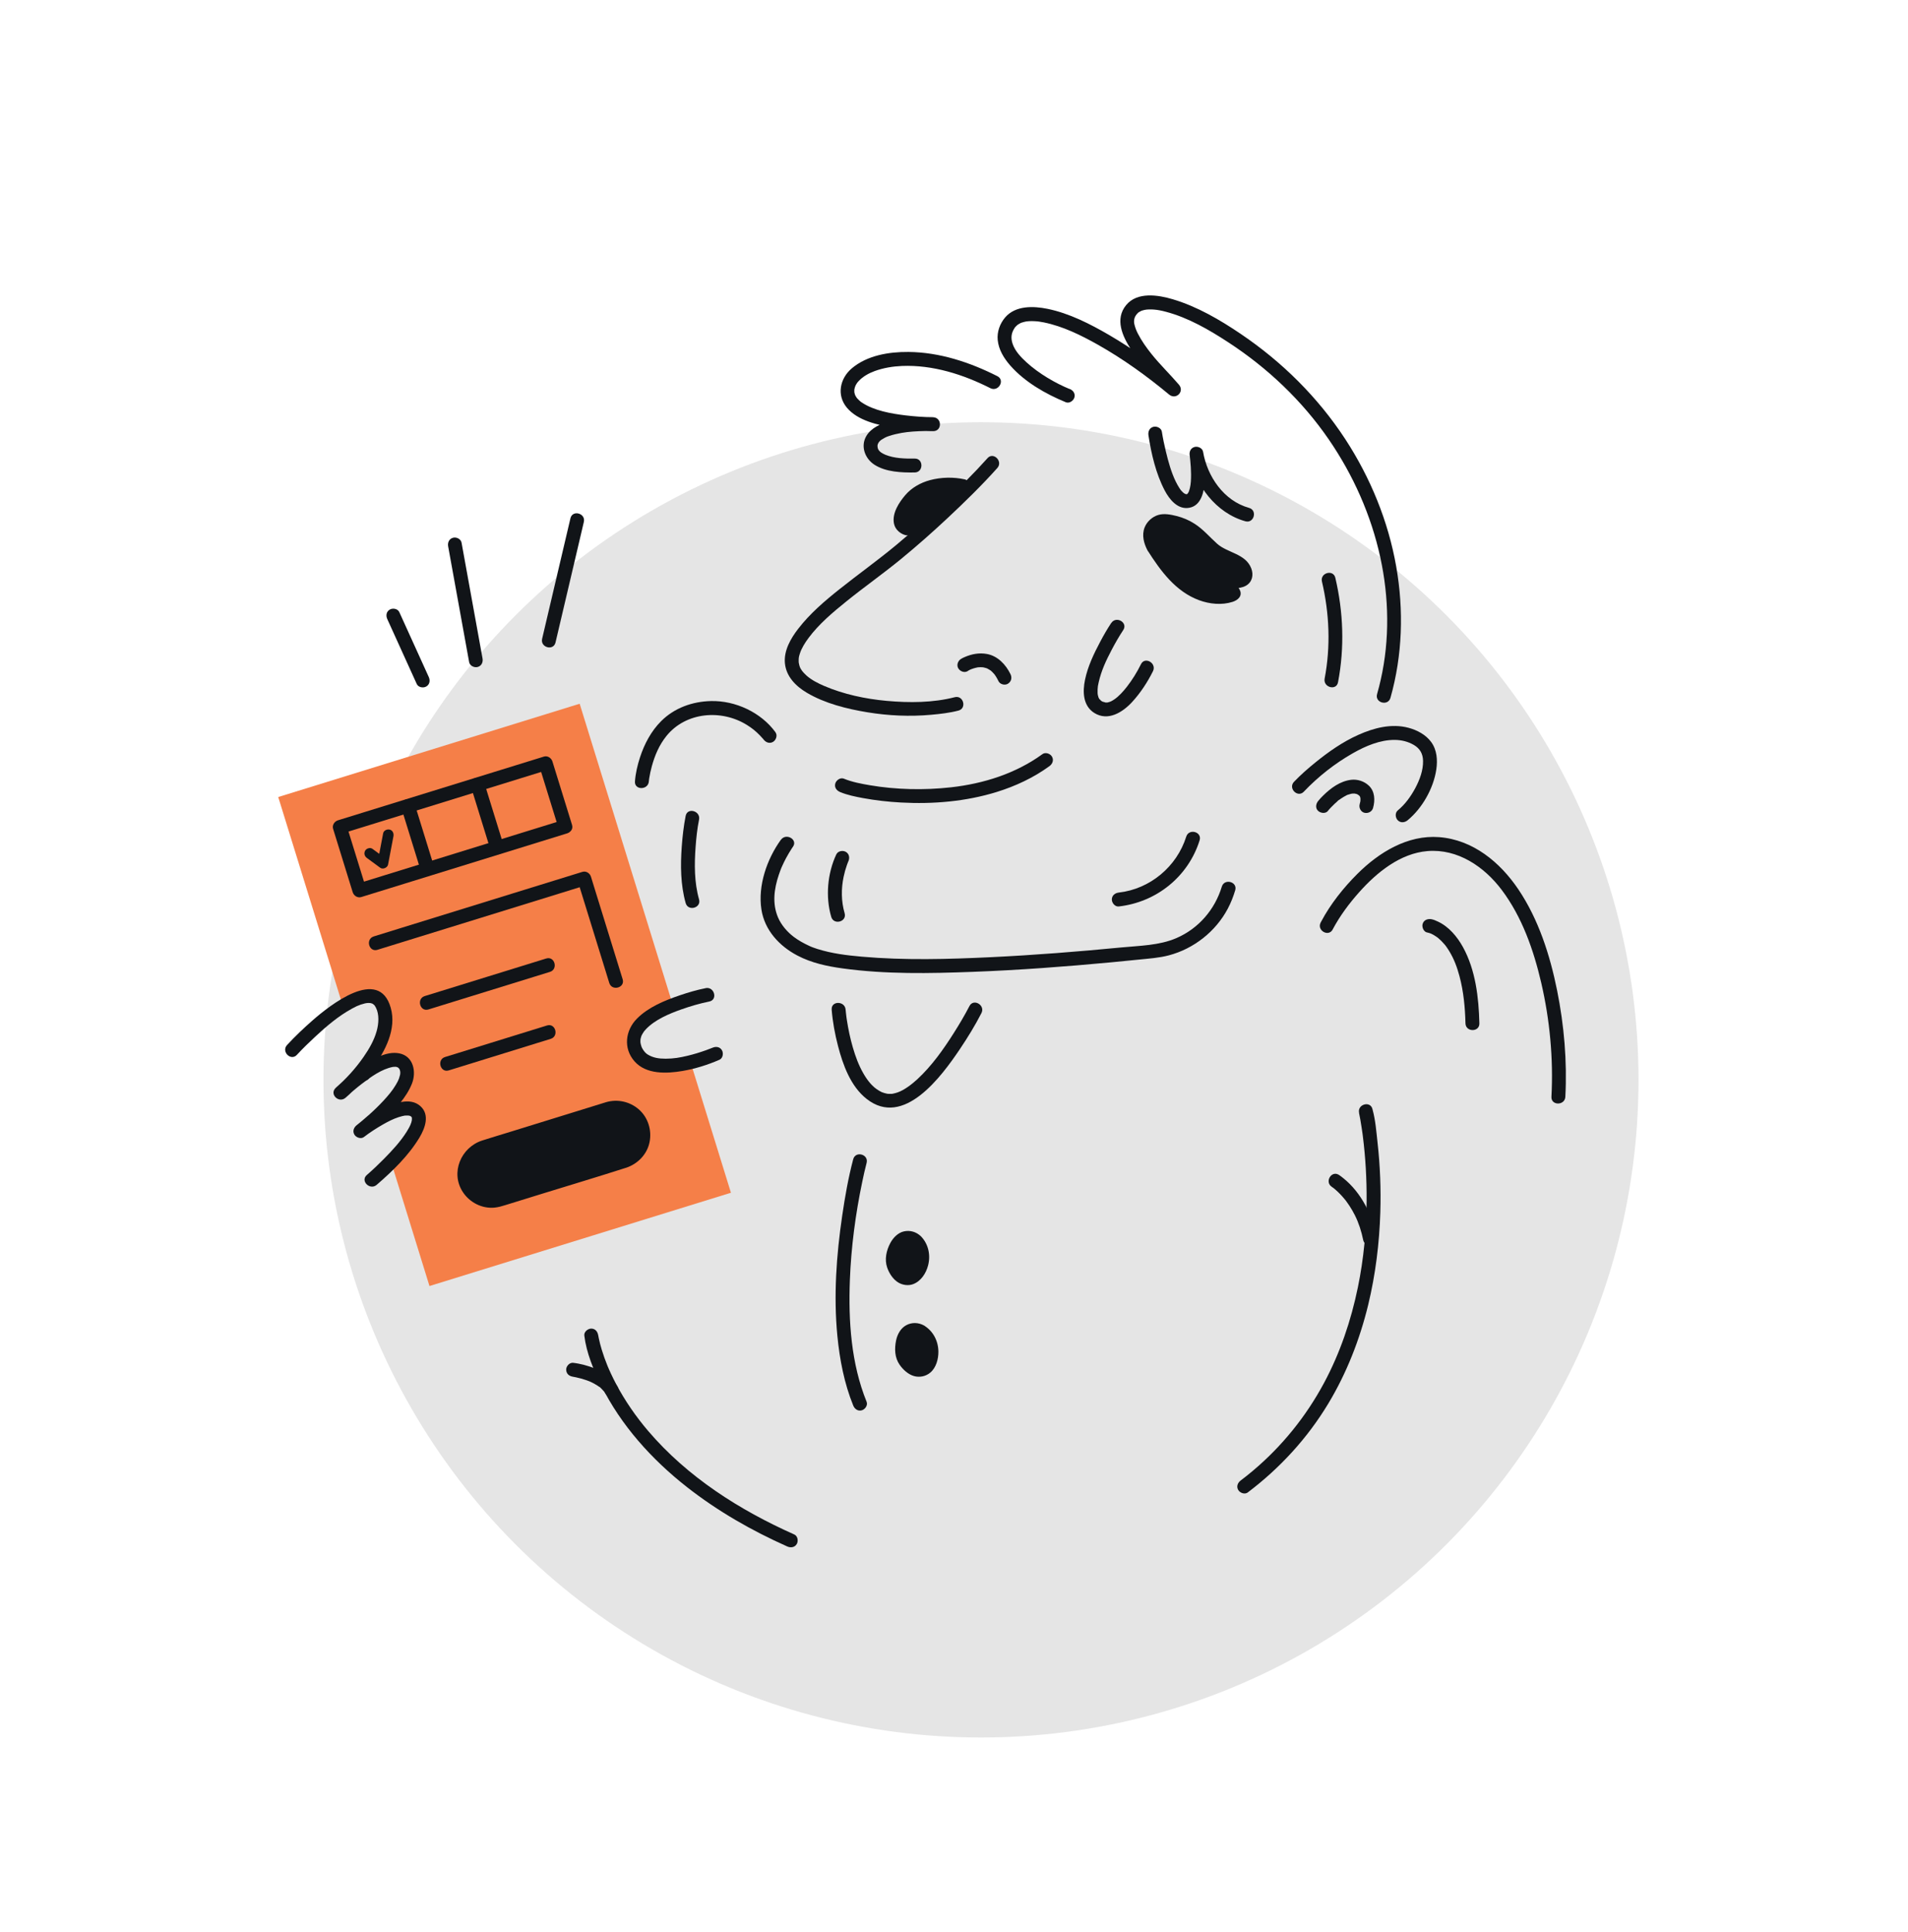<?xml version="1.0" encoding="UTF-8"?>
<svg id="Layer_1" width="197.53mm" height="199.98mm" viewBox="0 0 559.92 566.88" xmlns="http://www.w3.org/2000/svg">
 <defs>
  <style>.cls-1{fill:#111418;}.cls-1,.cls-2,.cls-3{stroke-width:0px;}.cls-2{fill:#f57f48;}.cls-3{fill:#e5e5e5;}</style>
 </defs>
 <circle class="cls-3" cx="287.88" cy="316.85" r="192.96"/>
 <path class="cls-2" d="M202.63,311.65c-6.18,1.53-14.27,2.15-16.37-4.17-1.96-5.85,4.79-9.99,11.21-12.52l-.04-.14-27.1-87.6-.23-.73-88.46,27.37.22.73h.01l11.89,38.42,6.59,21.31.26.86c5.03-3.19,9.86-4.55,11.72-.03,2.57,6.24-1.72,13.57-5.92,18.77l.37,1.17c4.52-3.2,10.01-5.95,12.18-2.5,2.52,4.03-3.56,10.79-8.28,15.13l.23.74c4.15-2.43,9.63-4.78,11.62-1.78,2.04,3.07-3.25,9.54-7.78,14.21l.04.12,11.24,36.33,88.47-27.37-11.85-38.3Z"/>
 <path class="cls-1" d="M313.87,114.14c-4.21-1.73-9.02-4.54-12.6-7.8-1.66-1.51-3.41-3.35-4.12-5.49-.6-1.8-.34-3.25.65-4.7.21-.31-.13.12.12-.16.14-.15.28-.3.43-.44.06-.06.42-.35.27-.24-.14.1.29-.18.38-.24.15-.09.31-.17.47-.26.29-.15-.15.03.28-.12.4-.14.8-.24,1.21-.33.1-.02.2-.04.3-.05.34-.06-.28.03.07-.01.21-.03.42-.04.63-.06.48-.03.97-.03,1.45-.01,1.08.04,1.9.16,2.93.37,5.62,1.15,10.91,3.76,15.88,6.56,7.4,4.18,14.33,9.17,20.86,14.6,2.02,1.68,4.61-.87,2.89-2.89-2.62-3.06-5.52-5.84-8.04-8.99-1.51-1.89-2.94-3.89-4.04-6.06-.46-.91-.75-1.67-1-2.71-.14-.59-.12-1.19.05-1.76s.56-1.15,1.1-1.62c.23-.2-.07.02.28-.19.17-.1.34-.2.51-.28.21-.1,0,0-.03,0,.12-.05.26-.1.38-.14.24-.07.47-.14.71-.19.75-.16,1.75-.17,2.76-.1,1.19.09,2.38.35,3.54.66,6.54,1.74,12.62,5.26,18.24,8.93,11.53,7.52,21.68,17.12,29.49,28.48,7.19,10.46,12.44,22.23,15.15,34.65,2.56,11.75,2.78,24.08.14,35.83-.32,1.44-.69,2.87-1.09,4.29-.72,2.53,3.22,3.61,3.93,1.08,3.54-12.52,3.93-25.72,1.69-38.5-2.33-13.31-7.58-26.11-14.96-37.41-8.02-12.26-18.51-22.64-30.63-30.84-6.14-4.16-12.82-8.06-19.97-10.19-4.3-1.28-10.44-2.26-13.7,1.71-3.38,4.1-1.09,9.17,1.46,13.04,2.8,4.25,6.29,7.99,9.77,11.69.46.49.92.98,1.36,1.48.96-.96,1.92-1.92,2.89-2.89-6.44-5.35-13.23-10.33-20.48-14.55-5.59-3.25-11.67-6.36-18.06-7.67-4.15-.85-9.41-1.02-12.44,2.51-1.56,1.82-2.43,4.25-2.19,6.65.29,2.85,1.81,5.32,3.66,7.44,4.27,4.88,10.4,8.37,16.34,10.81,1.02.42,2.24-.45,2.51-1.42.32-1.17-.4-2.09-1.42-2.51h0Z"/>
 <path class="cls-1" d="M292.69,110.38c-8.07-4.09-16.97-7.03-26.1-7.11-5.73-.05-12.11,1-16.61,4.8-3.5,2.96-4.53,7.86-1.47,11.53,3.19,3.83,9.05,5.1,13.72,5.88,3.83.63,7.74,1.02,11.63,1.03,2.64,0,2.62-3.97,0-4.08-4.24-.18-8.71.11-12.81,1.21-2.58.69-5.39,1.88-6.81,4.28-1.78,3.01-.41,6.65,2.38,8.44,3.36,2.16,7.94,2.32,11.81,2.27,2.62-.03,2.63-4.12,0-4.08-2.84.04-5.95-.03-8.62-1.12-.43-.17-1.05-.51-1.31-.71-.47-.36-.75-.76-.85-1.05-.1-.27-.11-.51-.13-.66-.02-.13,0-.27,0-.4.02-.32-.07.33,0,.03.04-.19.09-.38.16-.57-.16.43.17-.26.26-.39-.22.32.06-.07.17-.18.08-.08.51-.46.4-.37.15-.12.87-.54,1.27-.75.37-.19.6-.28,1.18-.47s1.22-.38,1.85-.52c2.38-.57,4.43-.76,6.93-.87,1.37-.06,2.75-.09,4.13-.03v-4.08c-2.73,0-5.48-.22-8.19-.54-4.08-.49-9.19-1.38-12.72-3.74-.52-.35-.37-.23-.8-.63-.18-.17-.35-.34-.52-.52-.06-.06-.12-.14-.18-.2-.15-.18.15.24-.06-.08-.11-.17-.22-.34-.32-.52-.06-.1-.11-.2-.16-.31-.13-.28.11.3.01.01-.06-.19-.11-.39-.17-.58-.03-.11-.05-.23-.07-.34.02.14.03.31.02.07,0-.2,0-.4,0-.59-.02-.4,0-.13,0-.12.07-.37.17-.73.3-1.08-.17.47.04-.09.11-.22.09-.16.18-.32.28-.48s.21-.32.33-.47c-.27.36.21-.23.29-.3,1.22-1.3,2.93-2.26,4.68-2.9,2.56-.93,5.27-1.37,7.98-1.49,9.04-.37,17.98,2.48,25.96,6.52,2.34,1.18,4.4-2.33,2.06-3.52h0Z"/>
 <path class="cls-1" d="M337.03,127.74c.84,5.47,2.18,11.22,4.75,16.14,1.4,2.68,3.87,5.76,7.28,5.1,3.58-.68,4.32-4.96,4.51-7.98.17-2.8-.07-5.66-.51-8.43-1.31.36-2.62.72-3.93,1.08,1.47,8.67,7.74,16.91,16.34,19.3,2.53.71,3.61-3.23,1.08-3.93-7.44-2.07-12.28-9.29-13.49-16.45-.18-1.09-1.52-1.7-2.51-1.42-1.16.32-1.6,1.42-1.42,2.51.03.16.05.32.07.48-.07-.49-.03-.25,0,.08.03.27.06.55.09.82.14,1.37.23,2.74.24,4.12,0,1.51-.04,2.77-.34,4.04-.07.29-.15.58-.25.86-.19.57.18-.32-.08.2-.05.1-.11.21-.16.31-.05.1-.12.2-.18.28.27-.39,0,.01-.09.07-.12.09-.16.25.06-.03-.09.12-.35.3-.05.06-.07.06-.62.12-.08.05-.07,0-.26.02-.32,0-.3-.11.01,0,.11.02-.14-.02-.29-.06-.42-.12.45.2-.11-.08-.26-.17-.1-.06-.37-.29-.04-.02-.13-.11-.26-.22-.38-.34-.55-.54-.55-.57-.93-1.15-.42-.64-.78-1.31-1.12-2-1.27-2.62-2.14-5.74-2.85-8.7-.47-1.94-.88-3.89-1.19-5.86-.17-1.09-1.54-1.69-2.51-1.42-1.16.32-1.59,1.42-1.42,2.51h0Z"/>
 <path class="cls-1" d="M387.94,170.63c2.19,9.33,2.59,19.05.79,28.48-.49,2.57,3.44,3.67,3.93,1.08,1.95-10.18,1.57-20.58-.79-30.65-.6-2.56-4.53-1.47-3.93,1.08h0Z"/>
 <path class="cls-1" d="M338.15,160.76c2.66,4.19,5.54,8.38,9.53,11.33,3.99,2.95,9.33,4.5,14.02,2.87.39-.14.84-.38.84-.79,0-.2-.11-.38-.22-.55-.82-1.24-1.81-2.36-2.95-3.31.97.37,2,.59,3.03.66,1.44.09,3.21-.38,3.55-1.78.35-1.45-.78-3.4-2.04-4.21-2.12-1.37-4.52-2.01-6.64-3.38-3.33-2.16-6.28-8.39-15.36-9.14-2.96-.25-6.74,2.93-3.76,8.31"/>
 <path class="cls-1" d="M336.79,161.55c3.8,5.97,8.2,12.01,15.09,14.56,3.09,1.14,6.68,1.5,9.85.48,1.56-.5,2.97-1.74,2.09-3.51-.74-1.48-2.11-2.83-3.35-3.89-.51.87-1.02,1.75-1.53,2.62,2.06.73,4.69,1.18,6.7.04,1.87-1.06,2.3-3.18,1.55-5.1-1.69-4.33-6.96-4.49-10.01-7.21-2.19-1.96-4.05-4.2-6.55-5.82-1.62-1.05-3.44-1.84-5.32-2.31-1.71-.43-3.69-.83-5.42-.31s-3.29,1.9-3.99,3.66c-.89,2.28-.22,4.71.87,6.78.94,1.79,3.65.2,2.71-1.58-1.07-2.03-1.43-5.24,1.46-5.89,1.27-.29,2.81.16,4.04.51,1.35.38,2.62.95,3.81,1.7,1.9,1.19,3.44,2.8,5.01,4.38,2,2.01,4.19,3.15,6.77,4.33.91.42,1.97.83,2.73,1.5.51.45,1.25,1.43,1.11,2.16-.31,1.56-3.83.43-4.65.14-1.46-.52-2.7,1.61-1.53,2.62.51.44,1,.9,1.46,1.4.08.09,1.23,1.6,1.25,1.6l.32-.96-.38.13c-.3.02-.66.19-.96.25-.64.14-1.28.21-1.94.22-2.62.06-5.21-.72-7.48-1.99-4.86-2.72-8.09-7.49-11.01-12.08-1.08-1.7-3.8-.13-2.71,1.58h0Z"/>
 <path class="cls-1" d="M289.79,134.44c-4.04,4.51-8.37,8.78-12.75,12.95-4.48,4.27-9.09,8.4-13.84,12.36-5.46,4.56-11.25,8.67-16.81,13.1-4.38,3.48-8.72,7.19-12.15,11.64-2.2,2.85-4.26,6.39-3.9,10.13.38,3.9,3.2,6.73,6.43,8.64,5.32,3.15,11.75,4.75,17.8,5.74,6.16,1.01,12.44,1.29,18.66.73,2.68-.24,5.42-.55,8.03-1.23,2.54-.66,1.46-4.59-1.08-3.93-6.33,1.64-13.36,1.68-20.05,1.07-6.19-.57-12.56-1.92-18.29-4.38-1.79-.77-3.69-1.74-5.11-2.99-.48-.43-1.11-1.09-1.29-1.35-.56-.78-.69-1.06-.88-1.75-.03-.12-.19-.97-.14-.55-.04-.31-.05-.62-.04-.94.01-.77.07-1.05.38-2.01.47-1.47,1.46-3.06,2.5-4.46,3.07-4.13,7.17-7.57,11.15-10.78,5.24-4.23,10.75-8.1,15.96-12.37,4.7-3.86,9.26-7.88,13.7-12.04,5.03-4.71,10-9.55,14.6-14.69,1.75-1.95-1.13-4.85-2.89-2.89h0Z"/>
 <path class="cls-1" d="m282.72 142.17s-11.05-2.51-16.5 4.91c-5.44 7.42 0 8.44 0 8.44l16.5-13.36z"/>
 <path class="cls-1" d="M283.14,140.66c-3.29-.74-6.97-.65-10.22.22-2.76.74-5.39,2.21-7.26,4.4-1.84,2.16-3.86,5.23-3.34,8.22.28,1.64,1.51,2.85,3.03,3.41.7.26,1.35.24,1.98-.27.18-.14.36-.29.54-.44,2.8-2.27,5.61-4.54,8.41-6.81,2.52-2.04,5.03-4.07,7.55-6.11.66-.53.56-1.66,0-2.22-.65-.65-1.56-.54-2.22,0-4.82,3.9-9.63,7.8-14.45,11.7-.68.55-1.37,1.11-2.05,1.66.51-.13,1.02-.27,1.53-.4-.05-.01-.12-.02-.17-.04-.06-.03-.15-.05-.21-.07-.31-.06.35.2.05.02-.19-.11-.38-.22-.57-.34.42.28.04,0-.06-.09-.27-.23.08.23-.09-.12-.03-.05-.06-.12-.1-.17-.18-.27.07.25.01.05-.05-.16-.1-.32-.13-.48.09.4,0-.14,0-.27,0-.12,0-.23.02-.35-.03.29.03-.13.05-.2.33-1.41,1.12-2.65,1.95-3.81,2.73-3.85,7.47-4.94,11.8-4.79.48.02.96.05,1.44.09.18.02.37.04.55.06.45.05-.26-.05.15.02.33.05.66.1.98.17,1.97.44,2.81-2.58.83-3.03Z"/>
 <path class="cls-1" d="M326.1,182.79c-1.18,1.78-2.25,3.65-3.25,5.54-1.85,3.48-3.62,7.19-4.43,11.07-.74,3.5-.66,7.67,2.71,9.79,4.03,2.53,8.35-.2,11.13-3.24,2.43-2.65,4.49-5.79,6.09-9.01,1.16-2.35-2.36-4.42-3.52-2.06s-2.55,4.59-4.14,6.64c-1.06,1.36-2.44,2.89-3.8,3.77-.75.48-1.07.64-1.83.81-.59.13.36.02-.24.03-.2,0-.39,0-.59-.02.47.06-.91-.33-.44-.13-.31-.13-.6-.3-.87-.5.51.38-.54-.68-.14-.14-.17-.23-.31-.47-.43-.73-.14-.28.15.46,0-.02-.06-.21-.12-.42-.17-.62-.02-.08-.1-.63-.04-.12-.02-.17-.03-.35-.04-.52-.02-.34-.01-.67,0-1.01.04-.87.09-1.12.32-2.14.79-3.46,2.17-6.39,3.81-9.51,1.04-1.98,2.16-3.94,3.4-5.81,1.45-2.2-2.08-4.24-3.52-2.06h0Z"/>
 <path class="cls-1" d="M284.04,196.85c.23-.15.48-.27.73-.39.12-.06.24-.11.36-.16.25-.12-.57.22-.2.09.08-.03.16-.06.24-.09.36-.13.73-.25,1.1-.34.19-.05.38-.09.58-.13.11-.02.22-.03.32-.05.04-.01-.52.06-.3.04.06,0,.13-.01.19-.02.47-.05.94-.04,1.41,0,.4.02-.25-.05-.12-.02.12.03.25.04.37.07.25.05.5.12.75.2.08.03.51.21.18.06s.06.03.13.07c.27.14.54.29.79.46.05.04.1.07.16.11.17.11.08.16.05.04-.02-.08-.14-.12,0,0,.08.08.17.15.26.23.27.25.5.52.75.79.06.07.23.3-.03-.05.06.09.13.17.19.26.13.18.25.37.37.56.26.42.49.85.7,1.29.47.96,1.91,1.3,2.79.73.99-.64,1.23-1.76.73-2.79-1.36-2.79-3.73-5.34-6.9-5.92-2.27-.42-4.48,0-6.57.91-.37.16-.75.34-1.09.56-.9.57-1.34,1.84-.73,2.79.58.9,1.83,1.34,2.79.73h0Z"/>
 <path class="cls-1" d="M229.15,246.4c-4.1,5.69-6.78,13.43-5.71,20.44.93,6.08,5.26,10.76,10.58,13.54,4.14,2.17,8.68,3.14,13.28,3.77,12.64,1.74,25.56,1.48,38.27,1,13.5-.51,26.98-1.52,40.43-2.78,2.74-.26,5.47-.53,8.21-.81,2.94-.3,5.94-.49,8.81-1.25,7.32-1.94,13.73-6.98,17.28-13.68.91-1.72,1.62-3.53,2.18-5.39.76-2.52-3.17-3.59-3.93-1.08-2.04,6.73-6.81,12.27-13.29,15.08-5.03,2.19-10.86,2.24-16.25,2.76-12.71,1.23-25.45,2.24-38.2,2.85-12.6.6-25.33.96-37.92-.15-4.42-.39-8.75-.91-13.09-2.28-.42-.13-.83-.27-1.24-.43-.18-.07-.36-.14-.54-.21-.36-.14-.02,0,.04.02-.22-.1-.44-.2-.66-.3-1.55-.72-3.07-1.55-4.43-2.58-1.97-1.47-3.73-3.57-4.64-5.69-1.76-4.11-1.18-8.42.23-12.6.15-.45.31-.9.48-1.34.08-.21.17-.43.25-.64.15-.38.05-.12.02-.04.06-.14.12-.29.19-.43.35-.79.73-1.56,1.13-2.32.54-1.03,1.15-2.01,1.77-2.99.09-.14.18-.27.28-.4,1.54-2.13-2-4.17-3.52-2.06h0Z"/>
 <path class="cls-1" d="M245.43,250.67c-2.62,5.58-3.22,12.45-1.5,18.35.73,2.52,4.67,1.45,3.93-1.08-1.02-3.5-1.02-7.21-.3-10.64.25-1.2.58-2.39.99-3.54.13-.36.28-.72.41-1.08.01-.03-.22.52-.06.16.02-.03.03-.07.05-.1.47-1,.28-2.2-.73-2.79-.89-.52-2.32-.27-2.79.73h0Z"/>
 <path class="cls-1" d="M382.63,232.28c4.22-4.43,9.08-8.25,14.38-11.27,3.76-2.14,8.03-3.95,12.31-3.91,1.94.02,3.83.46,5.56,1.46,1.84,1.07,2.69,2.61,2.73,4.69.06,2.78-.98,5.55-2.27,7.98-1.32,2.46-2.98,4.77-5.15,6.56-.85.7-.73,2.16,0,2.89.84.84,2.03.7,2.89,0,4.31-3.54,7.61-9.39,8.42-14.9.41-2.76.2-5.75-1.51-8.07-1.57-2.14-4.1-3.48-6.63-4.16-5-1.34-10.2.03-14.79,2.09-4.55,2.04-8.69,4.94-12.56,8.08-2.18,1.77-4.33,3.64-6.27,5.68-1.81,1.9,1.07,4.79,2.89,2.89h0Z"/>
 <path class="cls-1" d="M389.7,237.91c.29-.36.61-.7.93-1.04.34-.36.69-.7,1.05-1.04.21-.2.42-.39.64-.57.13-.11.54-.59.7-.58-.02,0-.4.3-.09.07.05-.04.11-.08.16-.12.13-.09.26-.19.39-.28.26-.18.53-.36.81-.52s.56-.32.84-.46c.05-.03.32-.2.37-.17-.05-.02-.4.15-.11.05.08-.03.17-.06.25-.09.29-.1.59-.19.89-.26.09-.02.32-.02.38-.07-.16.13-.42.04-.16.03.09,0,.17-.01.26-.02.15,0,.3,0,.45,0,.06,0,.13,0,.19.01.29.01-.08.08-.16-.02.06.08.89.13.88.25,0,.03-.47-.24-.12-.04.08.05.16.09.24.13.1.06.19.12.29.18-.17-.11-.08-.08.02.03.06.06.12.14.19.19.16.13-.11-.25.04.06.03.07.08.16.12.22.13.17-.09-.37.01.05.02.08.04.16.06.24.04.14.01.45.02.04,0,.2.02.4,0,.61,0,.12-.02.24-.03.36-.02.3.08-.29,0,0-.08.27-.12.56-.2.83-.29,1.03.35,2.27,1.42,2.51s2.2-.33,2.51-1.42c.63-2.25.56-4.87-1.26-6.57-1.37-1.28-3.32-1.92-5.19-1.69-3.21.39-5.95,2.41-8.19,4.62-.52.51-1.03,1.04-1.48,1.61-.67.83-.87,2.09,0,2.89.74.68,2.17.89,2.89,0h0Z"/>
 <path class="cls-1" d="M391.09,272.71c2.17-4.07,4.85-7.64,7.8-10.95,5.17-5.8,12.03-11.38,20.02-12.04,8.87-.73,16.66,4.57,21.8,11.41,5.96,7.93,9.34,17.6,11.57,27.18,2.54,10.93,3.6,22.3,3.01,33.51-.14,2.62,3.94,2.62,4.08,0,.55-10.43-.36-20.99-2.42-31.22-2.08-10.33-5.44-20.85-11.37-29.65-5.37-7.97-13.33-14.56-23.25-15.32-9.25-.71-17.66,4.47-23.98,10.77-4.09,4.07-7.92,8.88-10.63,14-.05.09-.1.17-.14.26-1.24,2.32,2.29,4.38,3.52,2.06h0Z"/>
 <path class="cls-1" d="M418.9,273.62c.39.06.76.22,1.13.35.35.12-.51-.25-.15-.06.09.05.2.09.29.14.24.13.49.25.72.39s.48.3.71.46c.06.04.5.37.22.15-.26-.2.2.16.28.23.63.53,1.2,1.11,1.74,1.74.46.54.26.28.62.79.31.43.6.88.88,1.34,1.4,2.32,2.26,4.66,2.97,7.31,1.2,4.5,1.63,9.16,1.75,13.81.07,2.62,4.15,2.63,4.08,0-.19-7.57-1.11-15.64-4.82-22.38-1.68-3.04-4.13-5.99-7.34-7.48-.61-.29-1.31-.61-1.99-.71-1.09-.16-2.19.27-2.51,1.42-.26.96.33,2.35,1.42,2.51h0Z"/>
 <path class="cls-1" d="M227.59,214.88c-4.25-5.85-11.77-9.34-18.93-9.18-5.46.12-10.77,2.01-14.66,5.91-2.93,2.93-4.91,6.7-6.19,10.61-.74,2.27-1.3,4.67-1.48,7.05-.2,2.62,3.88,2.61,4.08,0,0-.11.02-.22.03-.33.02-.14.04-.29.05-.43-.09.81,0,.02.03-.16.19-1.18.44-2.36.76-3.51.89-3.24,2.16-6.24,4.29-8.89,5.69-7.06,16.15-7.9,23.63-3.23,1.48.92,2.47,1.72,3.73,2.99.37.37.71.76,1.06,1.15.09.11.17.22.26.33-.5-.56-.3-.39-.19-.24.65.89,1.77,1.33,2.79.73.88-.51,1.38-1.9.73-2.79h0Z"/>
 <path class="cls-1" d="M201.21,239.39c-.59,2.98-.93,6.04-1.15,9.06-.4,5.48-.35,11.19,1.15,16.52.71,2.52,4.65,1.45,3.93-1.08-1.41-4.99-1.39-10.3-1.01-15.43.21-2.83.47-5.25,1.01-7.98.5-2.56-3.43-3.66-3.93-1.08h0Z"/>
 <path class="cls-1" d="M163.02,188.51c2.43-10.32,4.85-20.65,7.28-30.97.34-1.46.69-2.93,1.03-4.39.6-2.55-3.33-3.64-3.93-1.08-2.43,10.32-4.85,20.65-7.28,30.97-.34,1.46-.69,2.93-1.03,4.39-.6,2.55,3.33,3.64,3.93,1.08h0Z"/>
 <path class="cls-1" d="M131.51,160.3c1.8,9.91,3.59,19.82,5.39,29.73.26,1.42.51,2.83.77,4.25.2,1.08,1.52,1.7,2.51,1.42,1.14-.31,1.62-1.42,1.42-2.51-1.8-9.91-3.59-19.82-5.39-29.73-.26-1.42-.51-2.83-.77-4.25-.2-1.08-1.52-1.7-2.51-1.42-1.14.31-1.62,1.42-1.42,2.51h0Z"/>
 <path class="cls-1" d="M113.65,181.65c2.52,5.56,5.05,11.11,7.57,16.67.36.79.72,1.59,1.08,2.38.46,1,1.91,1.25,2.79.73,1.03-.6,1.19-1.78.73-2.79-2.52-5.56-5.05-11.11-7.57-16.67-.36-.79-.72-1.59-1.08-2.38-.46-1-1.91-1.25-2.79-.73-1.03.6-1.19,1.78-.73,2.79h0Z"/>
 <path class="cls-1" d="M244.06,296.23c.29,3.59.95,7.19,1.86,10.67,1.44,5.57,3.71,11.84,8.38,15.52,10.9,8.62,22-6.6,27.39-14.6,2.29-3.4,4.45-6.92,6.32-10.56,1.2-2.33-2.32-4.4-3.52-2.06-1.4,2.71-2.97,5.35-4.6,7.92-3.06,4.83-6.44,9.6-10.65,13.51-1.69,1.56-3.87,3.21-5.77,3.88-.48.17-.97.3-1.48.4-.32.06.17.02-.37.04-.3.01-.6.01-.9,0-.12,0-.24-.02-.36-.03.08,0,.4.07,0,0-.28-.06-.55-.12-.82-.2-.71-.21-.86-.28-1.5-.65-2.02-1.14-3.5-3.05-4.71-5.17-1.37-2.4-2.28-4.89-3.06-7.57s-1.32-5.28-1.74-7.97c-.04-.24-.07-.49-.11-.73-.01-.1-.03-.2-.04-.3-.07-.51.06.46,0-.02-.05-.37-.09-.73-.13-1.1-.04-.33-.07-.65-.1-.98-.21-2.6-4.29-2.62-4.08,0h0Z"/>
 <path class="cls-1" d="M171.47,391.87c.61,5.06,2.69,10.03,4.92,14.56,5.82,11.79,14.92,21.84,25.21,29.91,9.02,7.06,18.98,12.77,29.43,17.42,1.01.45,2.19.29,2.79-.73.51-.87.28-2.34-.73-2.79-16.09-7.16-31.36-16.87-42.87-30.36-3.6-4.22-6.8-8.84-9.43-13.8-.53-1-1.03-2.01-1.51-3.04-.21-.45-.41-.9-.61-1.35-.09-.22-.19-.43-.28-.65.2.48-.09-.22-.15-.36-.62-1.52-1.17-3.06-1.65-4.63-.34-1.13-.65-2.27-.88-3.42-.07-.32-.12-.63-.18-.95-.09-.46-.02-.17.02.19-.13-1.09-.84-2.04-2.04-2.04-1,0-2.17.94-2.04,2.04h0Z"/>
 <path class="cls-1" d="M168.19,403.96c.26.03-.7-.1-.43-.06.09.02.19.03.28.04.31.05.62.11.92.17,1.04.22,2.07.5,3.08.85.29.1.58.21.86.32.54.21-.24-.11.1.04.16.07.31.14.47.21.62.29,1.22.62,1.79.99.13.08.26.17.39.26.07.05.15.1.22.16.18.13.14.1-.09-.08.27.09.6.5.81.7.26.25.49.51.73.78s-.24-.35.08.12c.1.15.2.3.29.45.56.91,1.85,1.34,2.79.73s1.33-1.82.73-2.79c-2.39-3.91-7.08-5.88-11.41-6.73-.53-.1-1.07-.19-1.61-.25-1.06-.13-2.09,1.03-2.04,2.04.05,1.22.9,1.9,2.04,2.04h0Z"/>
 <path class="cls-1" d="M398.82,326.54c.14.63.25,1.26.37,1.9.13.75.26,1.51.37,2.27.07.49.15.97.22,1.46.02.12.03.24.05.37.06.42-.02-.18,0-.04.04.29.08.57.11.86.79,6.26,1.15,12.57,1.11,18.88-.05,8.57-.84,17.08-2.56,25.45-2,9.76-5.22,19.28-9.93,28.07-5.28,9.85-12.36,18.61-20.92,25.81-1.15.97-2.33,1.91-3.54,2.82-.88.66-1.33,1.76-.73,2.79.51.86,1.91,1.4,2.79.73,9.44-7.13,17.49-15.89,23.61-26.03,5.41-8.97,9.27-18.85,11.74-29.02,2.15-8.89,3.28-18.04,3.56-27.17.21-6.83-.06-13.69-.82-20.48-.35-3.16-.6-6.54-1.45-9.62-.01-.04-.02-.09-.03-.13-.57-2.56-4.5-1.48-3.93,1.08h0Z"/>
 <path class="cls-1" d="M390.85,348.26c.11.07.23.15.34.23.06.04.12.09.18.13.34.24-.39-.32-.14-.11.15.13.31.25.46.37,1.04.88,1.99,1.87,2.86,2.92.12.15.25.3.37.45q.14.18,0,0c.07.09.14.19.21.29.3.4.58.81.86,1.23.59.9,1.13,1.84,1.62,2.81,1.13,2.25,1.92,4.73,2.45,7.32.22,1.08,1.5,1.7,2.51,1.42,1.12-.31,1.65-1.43,1.42-2.51-1.32-6.41-4.53-12.86-9.69-17.04-.45-.36-.9-.73-1.38-1.04-2.23-1.41-4.28,2.12-2.06,3.52h0Z"/>
 <path class="cls-1" d="M207.08,289.94c-2.6.52-5.16,1.27-7.67,2.13-4.42,1.51-9.17,3.45-12.52,6.84s-4.07,8.66-.69,12.5c3.42,3.89,9.44,3.62,14.07,2.83,3.72-.63,7.4-1.78,10.86-3.29,1.01-.44,1.24-1.92.73-2.79-.61-1.04-1.78-1.17-2.79-.73-.29.12.27-.12.31-.13-.17.05-.35.14-.51.21-.55.22-1.1.43-1.66.63-1.79.64-3.61,1.2-5.46,1.64-2.25.54-4.07.85-6.38.86-2.03,0-3.7-.25-5.3-1.23-.6-.36-1.13-1-1.55-1.73-.2-.35-.29-.57-.43-1.1-.06-.21-.1-.42-.14-.63-.06-.32.03.32,0,0,0-.15-.02-.29-.02-.44,0-.2,0-.4.03-.6.02-.24-.01.1-.02.12.02-.11.04-.22.07-.33.05-.19.1-.38.16-.57.03-.08.06-.16.08-.24.18-.5-.11.22.03-.06.18-.37.39-.71.62-1.05.26-.39-.05.03.17-.24.16-.19.32-.38.49-.56,2.62-2.77,6.76-4.53,10.43-5.82,2.66-.94,5.4-1.74,8.16-2.3,2.57-.52,1.48-4.45-1.08-3.93h0Z"/>
 <path class="cls-1" d="M87.12,309.51c1.71-1.85,3.53-3.61,5.37-5.32,3.41-3.16,6.79-6.06,10.88-8.29,1-.55,1.65-.85,2.47-1.13.41-.14.83-.26,1.26-.36.14-.03.78-.13.26-.07.2-.02.41-.04.62-.05s.39,0,.59.01c.36,0-.39-.12.09.01.15.04.31.08.47.12.33.08-.05-.03-.11-.06.1.05.21.09.3.15.14.09.27.17.4.26-.43-.31.01.04.12.15.33.34.01-.04.15.18.12.19.23.37.33.57.98,1.92.85,4.63.2,6.9-.77,2.72-2.21,5.2-3.81,7.51-2.31,3.34-5.13,6.47-8.22,9.12l2.89,2.89c1.49-1.42,3.3-2.94,4.76-4.06,2.76-2.12,5.86-4.35,9.12-4.98.59-.11-.4,0,.18-.02.17,0,.35,0,.52-.02.58-.03-.11-.03.42.05.11.02.57.21.1,0,.14.06.28.13.4.22.42.31-.31-.29.08.08.08.08.15.16.22.24-.15-.19-.15-.19-.02,0,.07.12.14.25.2.37.14.29-.12-.45,0,.06.04.16.09.32.11.49-.09-.5,0,.04-.01.14,0,.18,0,.35-.02.53.04-.48-.02.11-.04.18-.09.38-.2.75-.33,1.13-.17.48-.54,1.19-.95,1.86-.5.84-1.08,1.66-1.66,2.37-1.23,1.53-2.58,2.95-3.98,4.32s-2.74,2.55-4.17,3.75c-.46.39-.92.77-1.39,1.14-.15.12-.3.23-.45.35-.23.18.5-.38.22-.17.69,1.17,1.37,2.35,2.06,3.52,1.77-1.36,3.66-2.58,5.59-3.69,1.53-.87,3.01-1.64,4.61-2.16.36-.12.72-.22,1.08-.31.21-.05.42-.09.63-.13.65-.12-.21.01.17-.02.35-.03.7-.04,1.05-.02-.1,0,.59.13.31.04.12.04.26.12.36.19.26.2-.37-.31.04.03.37.31.08,0,.26.35.21.41-.28-.35,0,.02.07.1.07.61.03,0,.01.19-.06,1.04.03.51-.09.58-.27,1.14-.5,1.68.16-.39-.11.21-.12.23-.09.18-.19.37-.28.55-.21.39-.43.76-.66,1.13-1.84,2.93-4.24,5.51-6.7,8-1.61,1.63-3.28,3.22-5.01,4.72-1.99,1.72.91,4.59,2.89,2.89,4.66-4.02,9.41-8.62,12.59-13.93,1.63-2.73,3.06-6.64.26-9.16-3.04-2.74-7.75-.84-10.88.69-2.74,1.33-5.37,3-7.78,4.85-.87.67-1.34,1.76-.73,2.79.5.86,1.91,1.4,2.79.73,2.12-1.61,4.15-3.36,6.08-5.19,3.14-2.99,6.39-6.39,8.02-10.47,1.37-3.45.46-8.09-3.72-8.9-3.93-.76-8.07,1.9-11.14,4.04-2.64,1.84-5.19,3.88-7.52,6.11-1.92,1.83.91,4.58,2.89,2.89,3.01-2.58,5.69-5.63,8.05-8.81,3.61-4.87,6.98-11.35,5.23-17.57-3.44-12.26-17.84-.79-22.95,3.67-2.6,2.28-5.13,4.68-7.48,7.22-1.78,1.93,1.1,4.82,2.89,2.89h0Z"/>
 <path class="cls-1" d="M107.7,251.77c1.29.95,2.58,1.9,3.87,2.84.78.57,2.13,0,2.31-.94.46-2.42.92-4.85,1.38-7.27.07-.35.13-.7.2-1.05.15-.8-.22-1.73-1.1-1.93-.77-.18-1.77.23-1.93,1.1-.46,2.42-.92,4.85-1.38,7.27-.07.35-.13.7-.2,1.05.77-.31,1.54-.63,2.31-.94-1.29-.95-2.58-1.9-3.87-2.84-.66-.49-1.78-.13-2.15.56-.43.82-.15,1.63.56,2.15h0Z"/>
 <path class="cls-1" d="m106.76 317.13c2.63 0 2.63-4.08 0-4.08s-2.63 4.08 0 4.08z"/>
 <path class="cls-1" d="m165.35 240.58c-6.82 2.11-13.65 4.22-20.47 6.33l-32.49 10.05-7.47 2.31c0.84 0.47 1.67 0.95 2.51 1.42-1.92-6.2-3.83-12.39-5.75-18.59-0.47 0.84-0.95 1.67-1.42 2.51 6.82-2.11 13.65-4.22 20.47-6.33l32.49-10.05 7.47-2.31-2.51-1.42c1.92 6.2 3.83 12.39 5.75 18.59 0.77 2.5 4.71 1.43 3.93-1.08-1.92-6.2-3.83-12.39-5.75-18.59-0.32-1.03-1.43-1.76-2.51-1.42-6.82 2.11-13.65 4.22-20.47 6.33l-32.49 10.05-7.47 2.31c-1.03 0.32-1.76 1.43-1.42 2.51 1.92 6.2 3.83 12.39 5.75 18.59 0.32 1.03 1.43 1.76 2.51 1.42 6.82-2.11 13.65-4.22 20.47-6.33l32.49-10.05 7.47-2.31c2.5-0.77 1.43-4.71-1.08-3.93z"/>
 <rect class="cls-1" transform="translate(-92.84 63.16) rotate(-17.19)" x="134.93" y="330.2" width="55.19" height="16.98" rx="8.49" ry="8.49"/>
 <path class="cls-1" d="m182.87 339.64c-6.24 1.93-12.49 3.86-18.73 5.79l-12.51 3.87c-2.07 0.64-4.25 1.58-6.4 1.89-3.1 0.45-6.25-1.39-7.39-4.31s-0.2-6.26 2.29-8.11c1.82-1.35 4.53-1.81 6.65-2.47 8.46-2.62 16.93-5.24 25.39-7.85 2.16-0.67 4.32-1.37 6.5-2.01 2.68-0.79 5.56-0.05 7.4 2.1 2 2.34 2.17 5.81 0.46 8.35-0.88 1.31-2.16 2.23-3.65 2.73-1.91 0.63-1.09 3.67 0.83 3.03 3.44-1.14 6.19-3.93 6.91-7.55 0.7-3.48-0.45-7.24-3.16-9.59-2.65-2.3-6.24-3.09-9.61-2.11-0.68 0.2-1.36 0.42-2.03 0.63-8.73 2.7-17.45 5.4-26.18 8.1-2.72 0.84-5.45 1.65-8.16 2.52-6.23 2.02-9.38 9.46-5.65 15.13 2 3.05 5.61 4.9 9.27 4.56 1.15-0.11 2.21-0.43 3.3-0.77l10.86-3.36c7.99-2.47 16.01-4.86 23.98-7.42l0.48-0.15c1.92-0.6 1.1-3.63-0.83-3.03z"/>
 <path class="cls-1" d="M117.76,237c1.68,5.42,3.35,10.84,5.03,16.26.24.78.48,1.56.72,2.33.77,2.5,4.71,1.43,3.93-1.08-1.68-5.42-3.35-10.84-5.03-16.26-.24-.78-.48-1.56-.72-2.33-.77-2.5-4.71-1.43-3.93,1.08h0Z"/>
 <path class="cls-1" d="M138.16,230.69c1.68,5.42,3.35,10.84,5.03,16.26.24.78.48,1.56.72,2.33.77,2.5,4.71,1.43,3.93-1.08-1.68-5.42-3.35-10.84-5.03-16.26-.24-.78-.48-1.56-.72-2.33-.77-2.5-4.71-1.43-3.93,1.08h0Z"/>
 <path class="cls-1" d="M110.78,278.68c6.88-2.13,13.76-4.26,20.64-6.38,11.01-3.41,22.02-6.81,33.03-10.22,2.52-.78,5.04-1.56,7.55-2.34l-2.51-1.42c2.71,8.76,5.42,17.52,8.13,26.29.39,1.27.78,2.53,1.17,3.8.77,2.5,4.71,1.43,3.93-1.08-2.71-8.76-5.42-17.52-8.13-26.29-.39-1.27-.78-2.53-1.17-3.8-.32-1.03-1.43-1.76-2.51-1.42-6.88,2.13-13.76,4.26-20.64,6.38-11.01,3.41-22.02,6.81-33.03,10.22-2.52.78-5.04,1.56-7.55,2.34s-1.43,4.71,1.08,3.93h0Z"/>
 <path class="cls-1" d="M125.73,296.19c10.42-3.22,20.85-6.45,31.27-9.67,1.46-.45,2.91-.9,4.37-1.35,2.5-.77,1.43-4.71-1.08-3.93-10.42,3.22-20.85,6.45-31.27,9.67-1.46.45-2.91.9-4.37,1.35-2.5.77-1.43,4.71,1.08,3.93h0Z"/>
 <path class="cls-1" d="M131.69,314.07c8.73-2.7,17.45-5.4,26.18-8.1,1.24-.38,2.49-.77,3.73-1.15,2.5-.77,1.43-4.71-1.08-3.93-8.73,2.7-17.45,5.4-26.18,8.1-1.24.38-2.49.77-3.73,1.15-2.5.77-1.43,4.71,1.08,3.93h0Z"/>
 <path class="cls-1" d="M328.31,265.97c11.05-1.25,20.38-8.73,23.73-19.4.79-2.51-3.15-3.59-3.93-1.08-2.76,8.79-10.61,15.36-19.79,16.4-1.09.12-2.04.85-2.04,2.04,0,1.01.94,2.17,2.04,2.04h0Z"/>
 <path class="cls-1" d="M246.54,232.4c2.14.89,4.49,1.36,6.76,1.78,3.66.67,7.38,1.09,11.1,1.29,9.42.52,19.09-.3,28.12-3.1,5.51-1.71,10.79-4.18,15.46-7.58.89-.65,1.33-1.77.73-2.79-.51-.88-1.9-1.38-2.79-.73-7.83,5.7-17.29,8.67-26.84,9.74-7.88.88-16.14.7-23.81-.61-2.56-.44-5.22-.93-7.64-1.93-1.02-.42-2.24.46-2.51,1.42-.32,1.17.4,2.08,1.42,2.51h0Z"/>
 <path class="cls-1" d="M250.38,340.14c-1.43,5.41-2.41,10.98-3.22,16.51-1.72,11.65-2.56,23.55-1.43,35.3.68,6.97,2.01,13.92,4.65,20.44.41,1.02,1.36,1.74,2.51,1.42.97-.27,1.84-1.48,1.42-2.51-4.55-11.24-5.36-23.67-4.91-35.67.37-9.69,1.64-19.36,3.63-28.85.39-1.86.79-3.73,1.28-5.56.67-2.54-3.26-3.62-3.93-1.08h0Z"/>
 <path class="cls-1" d="M268.79,364.17c-1.25-1.25-3.21-1.3-4.49-.08-.62.59-1.13,1.32-1.47,2.11-.7,1.61-1.87,4.56,1.14,7.8.69.75,1.76,1.12,2.77,1.01,3.08-.34,5.89-7.01,2.06-10.84Z"/>
 <path class="cls-1" d="M270.23,362.73c-1.34-1.28-3.15-1.83-4.97-1.42-1.74.39-3.13,1.84-3.96,3.36-1.18,2.18-1.78,4.85-.95,7.25.58,1.68,1.69,3.43,3.23,4.37,1.26.78,2.98,1.03,4.38.5,2.31-.87,3.79-3.17,4.39-5.48.8-3.05.11-6.31-2.12-8.59-.75-.76-2.15-.81-2.88,0s-.8,2.07,0,2.88c.11.11.2.22.31.33.07.07.28.27-.04-.07.16.17.28.4.4.6.09.16.32.45.32.62,0-.23-.12-.32-.05-.1.05.15.1.3.15.45.06.2.09.4.14.59.11.46-.03-.48,0-.01,0,.09.02.18.02.27.01.22.02.44.01.67,0,.09,0,.18-.01.26,0,.1-.12.58-.01.25s0,.05-.02.12c-.02.11-.04.21-.06.32-.04.19-.09.38-.14.56-.06.2-.13.4-.2.6-.14.41.17-.33.04-.08-.07.12-.12.26-.19.39-.15.3-.44.6-.56.9.15-.38.21-.25.04-.06-.05.06-.1.11-.15.16-.14.16-.3.29-.46.44-.23.22.15-.14.17-.13-.02,0-.22.15-.25.16-.09.05-.55.27-.18.11s-.09,0-.19.04c-.33.13.66,0,.11-.01-.17,0-.34,0-.51-.01.45.04.08,0-.04-.04s-.43-.2-.07,0c-.1-.05-.2-.11-.3-.16-.41-.2.17.25-.12-.09-.08-.1-.18-.19-.26-.28.04.04-.4-.48-.23-.27s-.2-.3-.18-.26c-.1-.15-.2-.31-.29-.46-.07-.12-.13-.26-.2-.38-.17-.27.15.44-.02-.04-.09-.24-.16-.48-.22-.73-.02-.09-.04-.19-.06-.28-.11-.47.01.46,0-.01,0-.22-.02-.44-.01-.67,0-.13.02-.26.03-.38.01-.22.12-.13-.02.17.07-.16.08-.42.12-.59.09-.36.2-.7.33-1.05.04-.09.07-.18.11-.28.14-.36-.21.48-.06.15.14-.31.28-.61.46-.9.06-.11.13-.21.2-.31.25-.37-.15.12.14-.17.13-.13.26-.26.38-.4.26-.3-.27.12.1-.08.02,0,.23-.16.27-.15-.25.1-.27.11-.06.03.07-.02.15-.05.22-.06l.07-.02c.23-.04.2-.04-.09,0,.02-.02.42-.04.45,0l-.24-.04c.1.02.2.04.3.06l.15.04c.21.08.19.07-.06-.03.02-.02.23.13.28.15.19.13.18.11-.02-.04.08.07.17.14.24.22.77.74,2.13.83,2.88,0s.83-2.1,0-2.88Z"/>
 <path class="cls-1" d="M270.15,390.69c-1.53-.9-3.43-.46-4.37,1.04-.46.73-.77,1.56-.9,2.41-.28,1.73-.68,4.88,3.04,7.27.86.55,1.98.65,2.93.29,2.9-1.09,3.96-8.25-.7-11.01Z"/>
 <path class="cls-1" d="M271.18,388.93c-1.64-.92-3.6-.99-5.26-.08s-2.6,2.72-2.96,4.47c-.49,2.39-.42,4.99,1.01,7.07,1,1.46,2.52,2.88,4.26,3.37,1.68.47,3.48.08,4.8-1.04,1.7-1.44,2.37-3.98,2.35-6.12-.03-3.11-1.51-6.03-4.2-7.66-.91-.55-2.28-.23-2.79.73s-.24,2.2.73,2.79c.12.07.23.14.35.22.39.27.04-.02.02,0,.04-.02.44.39.48.44.07.07.33.46.42.47-.17-.03-.25-.35-.02-.01.07.1.14.21.2.31.13.21.23.43.34.65.1.2-.05.13-.06-.15,0,.1.09.25.13.34.14.42.18.87.31,1.28-.16-.52-.03-.27-.02-.07.01.12.02.24.02.35,0,.2.01.39,0,.59s-.02.38-.04.58c-.03.43.09-.51.02-.09-.02.11-.04.22-.06.33-.08.39-.21.76-.33,1.14s.19-.38.07-.16c-.04.07-.07.15-.11.23-.09.17-.18.34-.29.5-.04.07-.13.15-.16.23.15-.4.27-.32.09-.13-.1.1-.21.2-.31.3-.23.23.39-.22.18-.14-.06.02-.12.08-.17.11-.06.04-.16.07-.21.11.37-.15.46-.19.26-.12-.08.03-.16.05-.24.07-.47.16.37.04-.13.03-.17,0-.34,0-.51-.01.1,0,.38.1.04-.01-.09-.03-.55-.25-.15-.03-.27-.15-.52-.31-.77-.49.35.25-.11-.09-.15-.13-.13-.11-.25-.22-.37-.34-.11-.11-.22-.23-.33-.35l-.1-.12c-.14-.18-.13-.16.04.06-.15-.09-.29-.44-.38-.59-.05-.1-.1-.2-.15-.3-.17-.33.09-.07.03.07.04-.1-.19-.57-.22-.71-.03-.12-.05-.23-.07-.35-.09-.4.03.42.01.14-.01-.2-.04-.4-.04-.61,0-.37.01-.75.05-1.12,0-.09.03-.18.03-.28-.03.67-.05.37-.02.2.05-.32.11-.65.2-.96.03-.12.08-.23.11-.35.09-.22.08-.23,0-.03.05-.11.1-.22.16-.33.06-.11.12-.22.18-.32.06-.1.12-.19.18-.29-.17.21-.18.23-.03.06.09-.08.18-.17.27-.26.11-.1.07-.07-.12.1.08-.05.16-.1.25-.15.37-.26-.4.08.03-.02.07-.02.38-.15.41-.11l-.26.03c.09,0,.19-.01.29-.01.1,0,.19,0,.29.01l-.25-.04c.06-.04.36.09.43.11.21.08.19.06-.07-.04.09.04.18.09.27.15.93.52,2.27.25,2.79-.73s.26-2.23-.73-2.79Z"/>
</svg>
